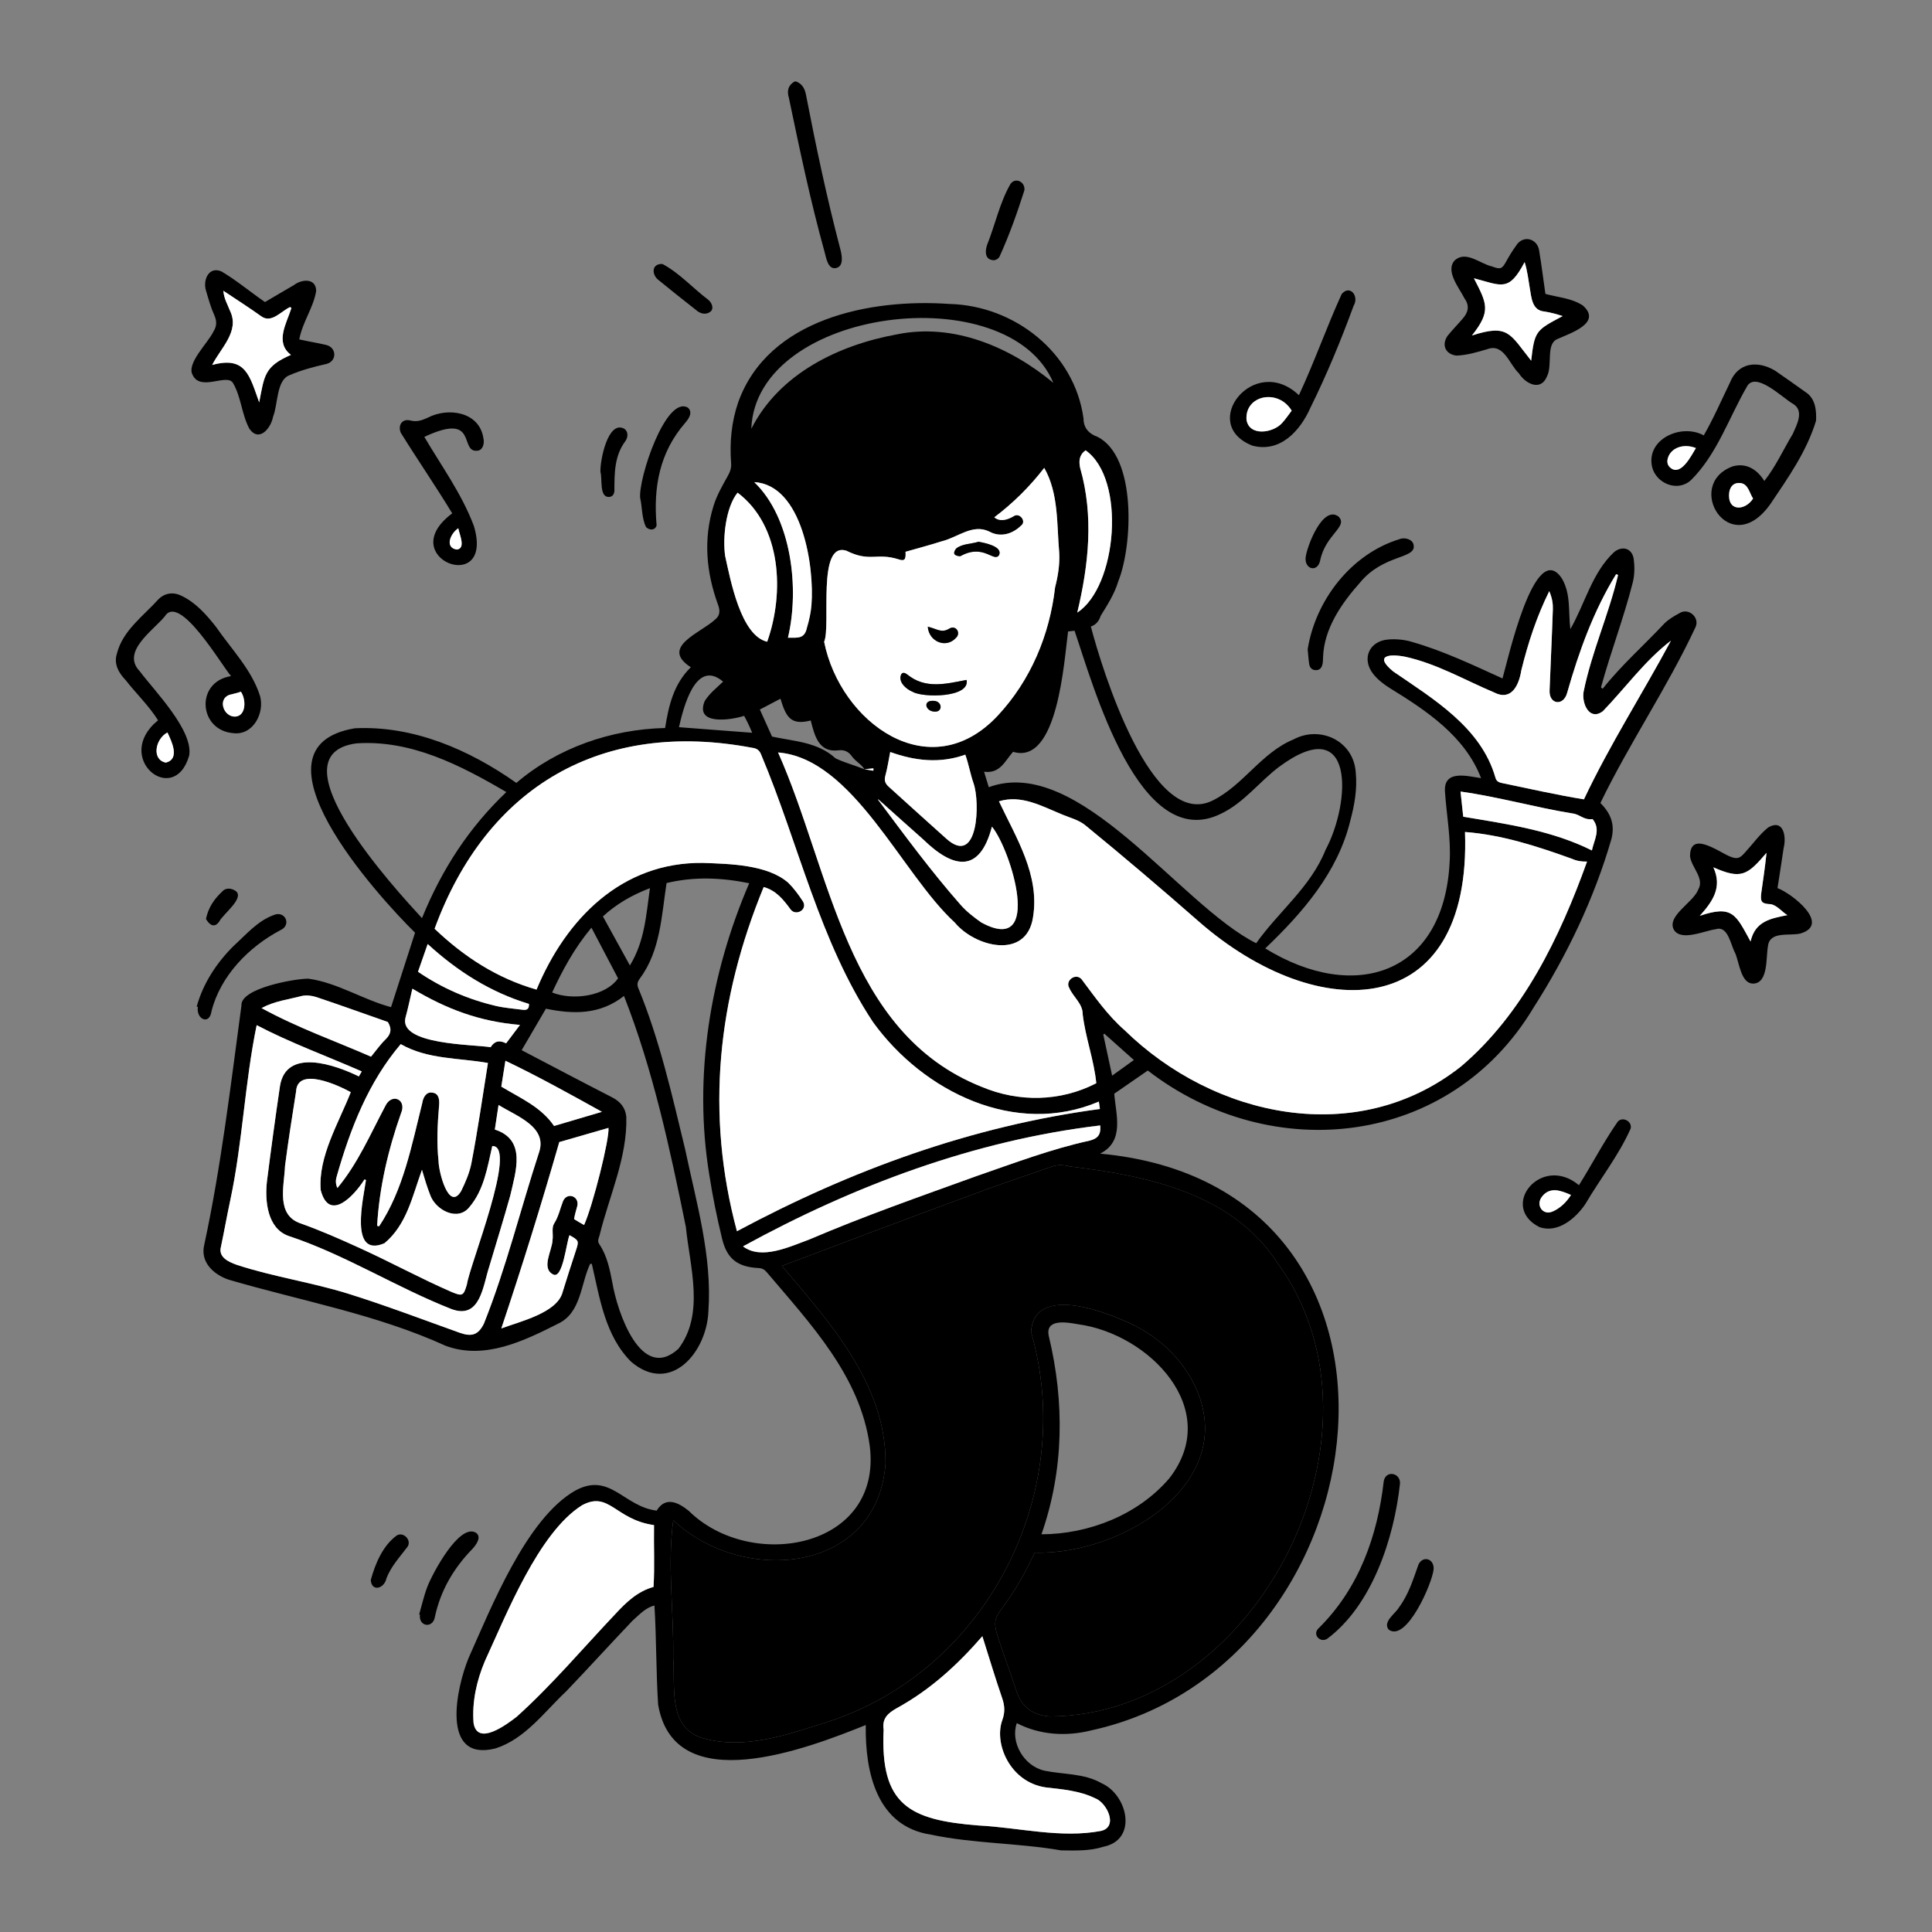 <svg width="960" height="960" viewBox="0 0 960 960" fill="none" xmlns="http://www.w3.org/2000/svg">
<rect x="0" y="0" width="960" height="960" fill="#808080" stroke="none"/>
<path d="M527.259 919.446C505.856 915.729 483.831 916.116 462.502 911.613C435.847 907.531 429.837 881.127 430.186 857.155C401.302 868.784 335.071 894.417 327.016 846.986C325.974 830.585 326.198 814.215 325.188 797.789C320.729 798.797 317.564 802.478 314.251 805.351C303.199 816.968 292.419 828.843 281.331 840.426C270.417 850.669 260.994 864.032 246.21 868.782C218.651 875.724 226.774 838.485 232.872 823.773C244.159 798.567 261.526 754.661 285.701 740.75C303.103 731.168 309.751 748.579 326.282 750.624C330.707 743.409 336.961 746.481 342.221 750.709C372.941 781.124 438.47 769.662 432.196 718.635C427.529 683.88 402.776 657.888 381.082 632.258C379.976 630.93 378.841 630.187 376.958 630.092C366.574 629.571 361.241 625.586 358.8 615.507C356.258 605.007 354.083 594.385 352.438 583.71C344.438 534.923 352.834 484.027 372.28 438.868C358.52 436.079 345.027 435.476 331.21 438.781C328.716 454.989 328.156 472.503 317.995 486.126C316.864 487.685 316.354 488.998 317.17 490.978C327.81 516.795 333.872 543.967 340.421 570.966C345.993 597.475 353.942 624.233 352 651.586C351.222 671.859 333.211 693.337 313.612 676.655C300.67 663.771 298.013 645.03 294.078 628.019C293.801 628.008 293.523 627.996 293.246 627.985C288.481 638.084 288.787 652.229 277.454 657.66C260.406 666.283 240.769 675.902 221.434 668.714C186.945 652.998 149.631 646.425 113.535 635.836C106.007 633.234 99.339 627.047 101.516 618.417C109.944 579.208 114.616 539.274 119.984 499.559C119.47 491.061 146.466 486.265 153.209 486.298C167.56 488.234 180.334 496.737 194.304 500.446C198.276 488.13 202.166 476.065 206.233 463.453C187.288 444.809 120.659 371.263 176.279 361.882C205.358 360.415 233.226 372.541 256.573 389.023C276.969 371.592 303.639 362.354 330.484 361.74C332.281 350.606 334.697 339.941 343.259 331.555C327.694 321.495 348.246 314.508 355.327 307.849C357.7 305.968 357.932 303.619 356.819 300.578C350.924 284.465 349.407 267.991 354.533 251.416C356.129 246.255 358.883 241.395 361.554 236.649C362.76 234.507 363.479 232.615 363.293 230.16C362.512 219.814 363.436 209.649 366.848 199.774C381.804 158.293 432.482 148.277 471.683 151.029C504.036 151.804 533.99 175.194 538.397 208.013C538.382 212.919 541.468 215.719 545.295 217.04C564.933 226.845 562.797 271.254 555.637 288.916C553.774 295.168 550.268 300.563 546.895 306.044C546.125 308.528 544.681 310.395 542.04 311.324C547.557 332.371 572.179 412.984 602.622 397.739C617.817 390.192 626.798 373.953 642.749 367.412C655.928 360.344 672.687 368.032 673.677 383.955C674.469 392.133 673.019 400.1 670.929 407.919C664.673 433.486 647.32 453.478 628.699 471.261C673.218 498.633 717.515 484.14 720.321 428.349C721.039 416.514 718.744 404.878 717.977 393.129C717.453 382.388 728.965 385.622 735.933 386.657C727.973 365.844 708.802 353.098 690.603 341.92C687.52 339.997 684.46 337.62 682.262 334.777C676.497 327.321 680.328 318.575 689.716 317.766C693.589 317.432 697.757 317.809 701.474 318.921C717.188 323.397 731.728 330.375 746.581 337.113C749.035 328.892 762.574 266.872 776.136 287.51C780.655 295.314 779.223 303.974 780.299 312.619C787.569 299.998 791.1 284.478 802.082 274.288C806.329 270.902 811.153 272.61 811.818 277.975C812.28 281.704 812.234 285.727 811.332 289.349C806.874 306.966 800.318 324.023 795.525 341.541C795.81 341.769 796.095 341.996 796.38 342.224C805.541 330.628 816.864 320.657 826.988 309.84C829.066 307.748 831.764 306.174 834.387 304.749C838.931 301.669 844.938 306.893 842.384 311.857C828.433 341.723 809.606 369.305 795.232 399.009C800.419 404.2 802.512 409.649 800.736 416.8C792.108 446.574 778.635 474.683 761.945 500.804C720.671 569.696 632.107 579.612 570.335 531.938C564.936 535.67 559.444 539.465 553.666 543.459C554.498 553.977 558.917 567.03 546.646 573.239C720.049 589.188 689.794 827.595 542.314 859.799C529.913 862.928 516.746 862.177 505.236 856.217C501.955 865.642 508.646 877.509 518.997 879.847C528.444 881.796 538.666 881.099 547.31 886.045C560.268 891.713 565.579 914.135 548.322 917.626C541.455 919.831 534.382 919.515 527.259 919.446ZM429.537 382.235C431.016 382.481 432.495 382.726 433.974 382.972C433.986 382.577 433.997 382.182 434.009 381.786C432.516 381.937 431.023 382.089 429.531 382.24C427.995 379.722 425.136 378.309 423.447 376.007C421.678 373.454 419.602 372.467 416.521 372.832C406.806 374.029 404.746 365.499 402.853 358.004C392.692 360.623 390.534 356 387.801 347.19C384.212 349.073 381.001 350.758 377.565 352.562C379.653 357.195 381.65 361.627 383.621 366.002C394.766 368.395 406.313 368.69 415.151 376.802C419.658 378.979 424.844 380.32 429.537 382.235ZM514.149 771.507C491.912 818.476 488.037 788.949 505.203 840.667C507.835 848.522 513.522 852.243 521.504 852.901C625.034 852.407 695.757 711.707 634.95 627.798C612.423 592.937 570.065 584.214 531.705 579.616C528.495 578.818 525.727 578.587 522.664 579.67C511.434 583.638 500.113 587.353 488.934 591.457C455.362 603.753 421.982 616.433 388.519 629.03C412.348 657.132 440.347 688.03 440.018 727.145C436.128 781.911 369.189 787.934 334.532 755.386C331.484 777.917 334.899 800.861 334.5 823.592C335.605 837.913 331.61 858.675 349.378 863.705C369.553 869.497 390.729 862.148 409.962 855.994C490.077 830.997 535.515 741.814 512.315 661.882C514 637.309 551.42 652.475 564.456 658.995C575.602 664.856 584.688 673.057 591.231 683.88C620.237 733.942 559.301 772.798 514.149 771.507ZM496.378 398.177C504.965 416.382 516.772 434.837 513.291 455.86C509.999 477.037 484.442 470.603 474.382 458.366C448.011 434.233 423.976 376.899 386.623 373.894C412.918 432.765 420.228 513.131 487.747 540.023C506.134 547.776 526.896 547.486 544.741 538.249C543.616 526.662 539.314 515.488 537.989 504.008C538.05 498.694 533.228 495.403 531.261 490.806C529.22 487.293 534.408 483.303 537.366 486.503C544.049 495.361 550.334 504.515 558.787 511.878C603.308 555.439 674.476 570.626 725.888 529.981C756.802 503.807 775.139 465.538 788.594 428.119C785.819 428.148 783.666 427.862 781.222 426.781C763.943 420.541 746.415 414.822 727.952 413.407C731.236 508.026 655.056 509.74 595.78 457.991C577.241 441.735 558.443 425.755 539.351 410.131C536.067 407.431 531.812 406.404 527.954 404.797C517.898 400.697 507.559 394.711 496.378 398.177ZM366.178 611.793C422.911 581.419 482.672 559.598 546.54 551.049C546.335 549.62 546.167 548.447 546.014 547.376C504.721 565.006 458.875 542.617 433.807 507.906C407.183 467.741 396.888 419.337 378.329 375.258C377.466 372.923 376.271 371.876 373.721 371.564C299.323 357.482 241.908 390.484 215.951 461.499C230.519 475.38 246.932 486.097 266.606 491.729C281.277 456.44 309.027 428.281 349.261 428.782C362.53 429.256 381.39 429.594 391.695 438.653C394.481 441.397 396.851 444.64 398.991 447.931C401.42 452.063 395.452 455.38 392.834 451.882C389.282 447.048 385.732 442.511 379.472 440.759C356.573 496.498 350.435 553.109 366.178 611.793ZM449.948 274.179C450.206 278.105 449.472 278.986 446.365 277.891C435.449 274.499 432.294 279.493 420.575 273.655C405.757 268.93 413.011 310.925 409.51 318.909C417.528 359.006 462.053 391.697 495.789 355.57C512.146 338.048 521.562 315.484 524.261 291.861C525.716 286.23 526.615 280.567 526.329 274.799C525.067 260.634 526.127 245.222 518.873 232.492C511.676 241.808 503.452 249.946 494.061 257.053C496.987 259.5 500.755 258.231 503.636 256.536C506.606 254.393 510.275 259.12 507.31 261.225C503.027 265.392 497.058 267.153 491.619 264.147C483.314 260.059 475.841 267.079 467.919 268.975C462.059 270.846 456.103 272.414 449.948 274.179ZM624.187 468.675C635.41 452.862 651.247 440.783 658.624 422.38C671.378 398.525 673.401 352.974 635.48 381.106C625.7 388.498 618.049 398.91 606.818 404.271C566.14 424.627 543.154 340.316 533.939 313.408C532.948 313.52 531.927 313.635 530.724 313.771C528.769 327.706 525.767 380.406 503.389 373.564C499.345 378.064 496.99 384.55 488.979 383.474C489.86 386.365 490.554 388.642 491.318 391.148C536.131 374.685 586.326 449.791 624.187 468.675ZM259.215 521.831C274.186 529.657 289.068 537.533 304.054 545.206C308.214 547.336 310.748 550.351 311.212 554.959C311.778 575.221 302.625 594.462 297.903 613.91C297.499 615.307 296.699 616.608 297.76 618.178C301.695 624.003 302.995 630.756 304.301 637.486C306.677 651.538 318.419 687.206 337.096 670.218C350.288 652.885 342.779 629.41 340.803 609.66C332.914 570.899 324.542 531.791 310.055 494.88C298.094 504.314 284.786 504.02 271.265 501.21C267.228 508.12 263.317 514.812 259.215 521.831ZM517.5 762.384C541.093 762.315 565.561 752.703 581.024 734.565C607.725 700.32 570.959 662.77 535.727 658.017C530.202 657.035 519.05 655.008 521.19 664.092C529.02 696.801 528.686 730.39 517.5 762.384ZM488.127 813.027C475.735 827.31 462.202 839.669 445.63 848.768C441.061 851.314 438.226 853.979 439.072 859.447C437.325 896.964 451.834 904.352 486.221 907.066C506.421 908.101 527.059 913.575 547.145 909.765C555.874 907.705 549.915 895.657 544.16 893.551C536.465 889.779 527.878 889.101 519.486 888.129C501.87 885.501 493.786 866.38 498.032 854.727C499.437 850.872 499.272 847.586 497.97 843.8C494.549 833.855 491.532 823.772 488.127 813.027ZM324.981 757.819C305.598 755.069 302.703 740.628 289.152 747.992C267.66 761.514 251.587 802.303 240.927 825.412C236.837 835.109 234.485 845.649 235.316 856.183C237.228 867.83 251.76 856.875 256.717 853.058C274.321 837.219 289.619 819.007 305.897 801.845C311.242 796.065 316.868 790.716 324.731 788.532C325.364 778.331 324.797 768.249 324.981 757.819ZM245.878 561.268C261.654 566.326 256.325 581.911 253.559 594.042C250.248 605.904 246.585 617.669 243.075 629.476C239.969 638.97 238.676 655.598 224.585 650.569C196.934 639.755 171.67 623.492 143.322 614.117C132.78 610.34 131.604 596.74 132.63 587.148C134.641 571.256 136.796 555.381 139.138 539.535C142.297 520.492 166.617 529.15 178.307 534.873C178.823 533.992 179.213 533.325 179.768 532.378C162.234 524.696 144.399 518.232 127.535 509.401C121.615 538.085 120.547 567.749 114.405 596.484C112.769 604.114 111.416 611.803 109.805 619.438C108.347 624.792 113.646 627.052 117.735 628.522C135.955 634.485 155.11 637.214 173.362 642.945C191.902 648.739 210.08 655.693 228.386 662.224C234.386 664.364 237.69 663.35 240.481 657.625C251.522 629.949 258.644 600.77 267.901 572.448C272.063 559.774 256.434 554.568 247.724 549.053C247.054 553.483 246.486 557.247 245.878 561.268ZM804.011 285.7C803.688 285.571 803.365 285.441 803.042 285.312C791.844 303.499 784.556 323.746 778.72 344.226C776.905 351.114 769.593 350.067 769.977 342.99C770.492 329.593 771.153 316.19 771.603 302.787C771.702 299.974 771.274 297.202 769.82 293.746C763.52 306.495 759.312 319.381 755.931 333.089C754.76 340.469 751.025 348.503 742.407 344.068C727.81 337.907 713.897 329.766 698.293 326.345C690.247 324.763 682.558 325.684 692.32 333.669C712.38 347.412 735.932 361.478 743.051 386.343C743.586 388.378 744.897 388.795 746.571 389.142C760.163 391.924 773.268 394.972 787.051 397.19C799.935 369.905 816.136 344.71 830.294 318.336C817.417 328.167 807.673 341.765 796.472 353.385C789.75 358.419 785.924 349.562 786.864 343.829C790.837 324.036 799.408 305.352 804.011 285.7ZM209.68 456.219C219.579 431.873 233.067 411.211 251.594 393.572C228.756 380.19 204.271 367.567 177.165 369.375C134.588 374.921 196.896 442.276 209.68 456.219ZM181.842 586.372C181.602 586.254 181.363 586.136 181.123 586.017C176.147 593.977 163.611 607.629 159.359 591.361C157.999 574.769 168.367 557.843 174.303 542.684C167.927 539.189 147.779 529.867 147.117 542.361C145.173 554.668 143.227 566.979 141.627 579.332C141.218 589.341 136.921 603.857 149.605 607.985C159.511 611.526 169.185 615.779 178.759 620.163C194.091 627.12 208.9 635.236 224.345 641.95C229.812 644.241 230.328 643.9 232.002 638.235C233.247 628.857 257.549 568.966 244.603 569.475C242.206 580.002 240.466 591.371 233.231 599.809C227.451 607.069 216.603 601.348 213.839 594.002C212.098 589.498 211.113 586.133 209.666 581.268C204.836 594.604 202.13 608.459 191.049 617.752C173.315 625.326 180.636 595.142 181.842 586.372ZM187.393 609.074C187.714 609.173 188.034 609.273 188.355 609.372C200.477 591.21 204.592 568.894 209.844 547.986C210.25 545.303 211.856 542.235 215.046 542.964C218.312 543.401 218.422 546.956 218.157 549.562C217.399 558.716 216.918 567.871 217.924 577.036C217.91 581.831 222.906 602.286 229.135 591.841C231.293 587.464 233.281 582.817 234.226 578.065C237.425 561.453 239.765 544.947 242.457 528.189C227.792 525.582 212.511 526.475 199.123 518.822C183.086 537.651 174.11 560.752 167.408 584.223C166.874 585.954 166.528 587.843 167.647 590.332C177.819 578.114 184.006 563.608 191.397 549.694C194.603 542.806 202.379 546.257 199.224 553.305C192.885 571.281 188.466 590.054 187.393 609.074ZM369.205 619.307C378.228 626.335 392.864 619.273 402.175 615.877C429.392 604.236 457.322 594.481 485.132 584.421C503.748 577.999 522.237 570.96 541.515 566.754C545.695 565.659 547.098 563.595 546.694 559.226C484.079 566.657 424.244 589.152 369.205 619.307ZM249.107 660.094C258.115 656.701 276.7 652.428 279.499 642.237C281.668 635.175 283.939 628.144 286.247 621.127C287.719 616.652 287.627 616.299 282.987 613.753C281.427 617.205 279.698 635.708 274.891 633.284C268.694 630.22 274.406 621.305 274.55 616.179C274.975 613.45 274.001 610.057 275.307 608.022C277.599 604.436 278.313 600.538 279.81 596.74C281.852 592.24 287.852 594.361 286.886 599.101C286.355 601.319 285.568 603.479 285.274 605.772C287.106 606.926 288.434 607.724 290.235 608.692C294.65 598.892 302.939 565.738 302.339 560.444C293.973 562.856 285.62 565.265 277.905 567.489C268.898 598.842 259.401 629.368 249.107 660.094ZM442.35 373.67C441.506 377.896 440.938 381.803 439.895 385.577C439.232 387.974 440.002 389.479 441.641 390.958C451.176 399.561 460.661 408.219 470.252 416.76C486.227 431.084 487.06 398.425 483.743 389.195C482.108 384.482 481.346 379.731 479.647 374.992C466.989 379.5 454.723 378.098 442.35 373.67ZM436.432 397.2C436.386 397.256 436.34 397.313 436.294 397.369C449.564 415.101 462.69 432.988 477.34 449.62C480.279 452.967 483.928 455.786 487.594 458.364C518.79 475.514 502.213 421.958 492.891 410.762C486.79 434.118 473.76 431.733 458.726 417.1C451.263 410.502 443.859 403.838 436.432 397.2ZM366.499 244.795C360.652 252.001 358.991 267.318 360.34 276.351C362.962 288.043 368.021 315.767 381.207 318.878C389.793 294.799 388.474 261.426 366.499 244.795ZM523.393 190.22C501.202 137.326 375.608 152.816 373.322 213.069C387.154 185.747 416.614 171.418 445.699 166.145C473.834 160.357 501.99 172.485 523.393 190.22ZM192.721 507.834C180.984 503.712 169.172 499.468 157.277 495.473C155.042 494.723 152.359 494.405 150.08 494.865C143.105 496.702 136.466 497.409 129.948 500.91C147.945 510.748 166.473 517.236 184.356 525.062C186.914 521.962 188.954 519.013 191.479 516.563C194.107 514.013 194.945 511.493 192.721 507.834ZM791.001 422.577C792.13 417.247 795.572 412.125 791.334 406.997C786.866 407.6 785.211 404.669 781.412 404.209C762.711 401.174 744.484 395.93 725.731 393.319C726.223 397.904 726.657 401.944 727.074 405.823C748.826 409.469 770.976 412.581 791.001 422.577ZM258.375 509.278C238.17 507.563 222.059 501.486 204.906 491.276C203.688 496.469 202.749 501.143 201.468 505.721C198.232 519.225 235.054 518.908 243.803 520.358C245.655 517.274 248.194 516.723 251.484 518.432C253.704 515.482 255.801 512.697 258.375 509.278ZM539.419 223.754C536.203 226.09 536.007 229.125 536.728 232.543C543.561 256.334 540.963 280.609 535.293 304.378C555.064 291.561 559.713 238.112 539.419 223.754ZM374.793 239.566C393.421 257.452 397.321 292.655 391.524 316.877C396.56 316.882 399.791 317.477 400.969 311.86C402.049 308.215 402.917 304.423 403.206 300.645C404.738 281.694 398.71 240.968 374.793 239.566ZM299.098 552.455C283.088 543.582 267.608 534.958 251.134 527.082C250.374 531.866 249.718 535.998 249.092 539.935C258.727 545.747 268.849 550.031 275.306 559.487C283.027 557.205 290.603 554.966 299.098 552.455ZM293.884 460.953C285.292 471.271 279.545 482.016 274.349 493.173C284.631 497.257 300.793 495.094 307.11 486.129C302.943 478.197 298.636 469.999 293.884 460.953ZM262.828 498.836C243.954 493.117 227.524 482.85 212.512 469.082C210.772 474.071 209.266 478.39 207.707 482.859C219.528 490.926 232.481 496.568 246.384 499.828C250.751 500.844 255.282 501.174 259.746 501.756C261.599 501.998 263.017 501.531 262.828 498.836ZM322.946 441.319C313.714 444.842 306.102 449.372 299.58 455.36C304.092 463.552 308.434 471.436 312.998 479.723C320.328 467.762 321.073 454.801 322.946 441.319ZM359.309 338.704C345.566 327.03 339.538 351.897 337.376 361.335C349.63 362.269 361.491 363.173 373.749 364.108C372.396 360.852 371.346 358.6 369.759 355.705C363.094 357.838 345.132 360.564 350.164 348.346C352.577 344.513 355.935 341.923 359.309 338.704ZM548.759 513.653C548.577 513.791 548.394 513.929 548.212 514.066C549.629 520.644 551.045 527.222 552.611 534.49C556.482 531.705 559.83 529.296 563.413 526.718C558.244 522.11 553.502 517.882 548.759 513.653Z" fill="black"/>
<path d="M902.387 209.051C897.678 224.454 888.463 237.42 879.63 250.548C859.426 278.883 836.461 240.821 860.92 231.747C867.669 229.801 873.148 233.267 876.681 239C882.342 231.834 886.159 223.355 890.86 215.53C892.831 211.014 896.59 204.248 891.058 200.732C886.022 198.029 872.171 183.921 867.921 192.292C859.011 207.778 853.13 225.793 840.254 238.559C833.523 244.744 823.008 240.154 820.959 232.188C817.67 218.265 835.385 210.186 846.584 216.345C851.472 207.855 855.318 198.946 859.585 190.15C863.636 179.941 873.415 179.032 882.055 184.198C887.478 187.905 892.81 191.747 898.17 195.548C902.183 198.873 902.601 204.254 902.387 209.051ZM842.689 222.638C836.398 220.18 830.2 222.586 828.747 227.666C828.134 229.809 828.677 231.486 830.377 232.702C835.428 236.304 840.376 226.459 842.689 222.638ZM871.089 247.722C869.21 244.853 868.734 240.583 864.886 240.028C861.845 239.67 859.788 241.333 859.256 244.619C858.073 254.359 867.156 253.939 871.089 247.722Z" fill="black"/>
<path d="M395.634 40.5C398.621 41.677 399.897 44.042 400.482 47.063C405.431 72.605 410.794 98.056 417.405 123.231C418.271 126.435 419.613 132.404 415.324 133.21C411.336 133.964 410.493 127.97 409.67 124.976C402.661 99.761 397.335 74.162 391.981 48.568C390.953 45.156 391.578 42.389 394.81 40.5C395.086 40.5 395.36 40.5 395.634 40.5Z" fill="black"/>
<path d="M114.788 335.951C109.729 330.006 89.098 294.527 81.849 306.313C75.969 313.439 60.112 323.835 69.422 333.515C76.86 343.449 96.111 362.876 94.006 375.445C86.452 401.468 55.771 376.471 78.533 357.912C74.041 350.713 67.683 344.69 62.462 337.978C59.036 334.409 56.401 329.98 58.097 324.75C61 313.271 71.196 306.154 78.767 297.739C81.982 294.564 86.182 294.052 90.214 296.054C97.298 299.453 102.634 305.495 107.398 311.577C115.079 322.72 125.178 332.867 129.268 346.011C131.486 354.68 125.577 365.342 116.177 364.327C98.616 363.13 96.887 338.787 114.788 335.951ZM119.71 343.698C117.596 344.485 115.953 344.713 113.937 345.272C107.991 347.51 111.154 356.218 116.795 356.078C122.327 355.839 122.396 347.69 119.71 343.698ZM83.196 363.958C77.018 367.274 75.283 377.557 82.417 378.937C89.56 377.123 85.32 368.461 83.196 363.958Z" fill="black"/>
<path d="M131.67 150.088C136.803 147.07 141.386 144.338 146.012 141.677C150.009 138.607 157.091 138.065 157.102 144.658C155.61 153.24 150.364 159.848 148.705 168.651C153.594 169.743 157.624 170.347 162.235 171.441C167.373 172.836 167.441 179.502 162.213 180.841C155.95 182.249 149.729 183.902 143.82 186.447C137.286 188.914 138.182 200.934 135.69 207.034C134.673 212.675 128.844 219.949 123.96 213.11C120.098 206.058 119.889 197.414 115.84 190.424C112.974 185.22 99.787 194.706 95.749 186.38C92.428 180.589 103.409 170.445 106.101 164.661C107.774 162.066 107.788 159.502 106.448 156.532C104.716 152.691 103.588 148.565 102.387 144.506C100.678 139.248 103.696 132.088 110.101 134.91C117.636 139.377 124.315 145.044 131.67 150.088ZM144.797 153.073C144.59 152.904 144.383 152.735 144.176 152.565C139.629 154.591 134.888 160.936 129.73 157.097C123.461 152.61 117.472 148.833 110.984 144.479C111.283 148.405 113.009 151.12 114.371 154.623C119.126 164.677 109.709 172.859 105.42 181.35C122.101 176.783 124.012 186.628 128.794 199.944C131.376 186.615 131.325 182.08 144.565 176.333C136.382 170.107 142.485 160.551 144.797 153.073Z" fill="black"/>
<path d="M883.231 441.287C890.682 444.132 909.728 459.26 894.746 463.815C889.375 465.27 879.317 462.373 878.478 470.2C877.463 475.769 878.655 488.102 871.57 488.717C864.992 489.234 864.311 478.289 862.151 473.464C859.944 469.584 858.711 459.814 852.632 461.709C847.031 462.428 835.301 467.954 831.732 461.971C828.034 455.143 841.469 448.396 843.856 442.004C847.081 436.407 840.481 431.091 839.775 425.549C839.703 412.584 853.595 423.018 859.386 425.497C863.21 427.098 864.506 426.602 867.212 423.452C870.999 419.354 874.276 414.615 878.643 411.121C886.318 406.758 887.727 415.796 886.274 421.429C885.321 428.05 884.256 434.653 883.231 441.287ZM888.127 454.722C885.359 453.043 883.102 449.891 879.877 449.284C875.448 449.086 874.641 448.258 875.135 443.937C876.121 436.836 876.988 431.37 877.774 423.773C868.248 434.888 865.275 437.124 851.369 430.97C855.878 440.841 851.154 447.778 844.615 455.072C860.921 449.55 862.518 454.455 869.841 467.818C872.142 457.723 879.748 456.406 888.127 454.722Z" fill="black"/>
<path d="M767.903 146.037C774.461 147.818 780.916 148.158 786.506 151.795C796.277 160.495 780.215 165.576 773.806 168.493C768.001 170.963 771.57 181.569 768.679 187.035C765.609 194.58 758.018 190.72 754.721 185.501C749.937 180.981 747.241 170.351 738.936 173.532C734.057 174.97 728.861 176.509 723.743 176.694C718.279 176.112 716.151 171.386 719.299 166.857C721.686 163.882 724.421 161.155 726.887 158.232C729.597 155.108 730.311 151.91 727.678 148.242C725.132 143.094 717.938 134.625 722.9 129.313C728.487 124.417 735.372 131 741.22 132.359C745.795 134.039 746.328 133.719 748.643 129.519C750.025 127.012 751.542 124.558 753.221 122.241C756.714 116.386 764.283 118.445 764.885 125.089C766.054 132.116 766.865 138.953 767.903 146.037ZM760.825 179.222C762.513 164.323 763.257 164.07 776.471 157.07C773.426 156.055 770.443 155.263 767.412 154.785C761.258 154.317 760.971 147.9 760.131 143.13C759.426 139.042 759.03 134.887 757.579 130.236C749.782 145.133 746.228 141.935 732.377 138.28C738.866 150.88 741.017 154.598 731.389 166.709C749.561 160.83 750.186 165.864 760.825 179.222Z" fill="black"/>
<path d="M224.704 255.078C216.431 241.445 207.447 228.429 199.074 214.922C197.666 211.077 199.957 207.932 203.906 208.941C207.196 209.782 209.728 208.825 212.503 207.573C222.663 202.233 238.215 204.591 240.185 217.688C240.838 220.258 239.979 223.669 237.279 223.956C227.851 225.059 238.044 204.324 210.848 217.084C219.461 231.717 229.445 245.357 235.469 261.34C246.042 296.696 195.061 277.244 224.704 255.078ZM227.715 262.494C223.866 265.01 220.774 272.089 226.966 273.078C231.561 272.533 228.377 265.871 227.715 262.494Z" fill="black"/>
<path d="M645.419 196.37C653.129 179.878 659.126 162.663 666.668 146.12C670.712 141.273 675.503 147.089 672.605 151.944C666.295 169.157 659.296 186.086 651.173 202.526C646.078 214.057 636.161 225.061 622.359 221.452C595.186 210.853 623.196 175.203 645.419 196.37ZM641.824 204.06C635.16 192.967 618.557 196.301 619.374 208.543C620.696 217.007 632.616 215.168 637.014 210.24C638.765 208.362 640.192 206.182 641.824 204.06Z" fill="black"/>
<path d="M784.57 588.918C791.292 578.165 796.808 567.46 803.792 557.419C806.161 554.553 811.195 557.189 810.25 560.804C804.404 574.011 795.074 585.8 787.73 598.311C782.962 605.412 773.931 613.042 764.832 609.685C744.723 599.413 765.828 573.276 784.57 588.918ZM780.61 593.765C778.398 592.961 776.438 591.958 774.361 591.561C769.298 589.963 762.326 596.158 765.943 600.921C770.57 605.616 777.727 598.225 780.61 593.765Z" fill="black"/>
<path d="M695.614 737.521C692.628 764.442 681.826 797.568 659.528 814.267C656.065 816.554 651.683 812.148 655.419 808.865C675.275 789.153 684.458 763.242 687.57 736.066C688.545 730.158 696.316 731.907 695.614 737.521Z" fill="black"/>
<path d="M649.775 322.638C653.65 298.287 671.33 275.228 695.53 267.857C698.146 266.835 702.18 268.082 702.443 270.975C703.572 277.811 687.51 275.308 675.826 289.428C666.639 299.759 657.893 312.297 657.423 326.585C657.397 329.136 657.319 332.959 653.946 332.997C652.063 333.043 650.84 331.871 650.544 330.053C650.194 327.896 650.08 325.7 649.775 322.638Z" fill="black"/>
<path d="M97.738 500.161C100.924 488.619 107.599 478.458 116.05 470.057C122.277 464.412 127.929 457.604 136.042 454.669C141.687 452.255 145.091 459.737 139.257 462.232C123.507 470.583 109.591 484.906 105.133 502.325C104.12 509.731 97.349 506.391 98.318 500.351C98.124 500.289 97.931 500.225 97.738 500.161Z" fill="black"/>
<path d="M318.104 247.554C317.067 237.936 330.846 196.213 341.825 202.565C344.405 204.907 342.265 208.053 340.469 210.111C327.708 224.828 324.583 242.088 326.262 261.059C325.505 263.632 322.745 263.616 321.034 261.922C318.869 257.815 319.045 251.156 318.104 247.554Z" fill="black"/>
<path d="M208.281 802.205C209.614 797.62 210.648 792.921 212.341 788.473C214.829 781.984 228.191 756.725 236.471 761.591C239.543 763.714 236.541 767.708 234.704 769.691C225.412 779.225 218.933 790.287 216.105 803.379C215.174 809.32 207.976 808.367 208.664 802.333C208.536 802.291 208.409 802.248 208.281 802.205Z" fill="black"/>
<path d="M509.021 94.552C505.484 105.648 501.445 117.033 496.603 127.64C495.674 128.968 494.288 129.612 492.654 129.158C489.126 128.271 489.593 124.199 490.542 121.52C494.532 111.571 496.76 100.656 502.121 91.373C504.591 87.929 509.515 90.376 509.021 94.552Z" fill="black"/>
<path d="M712.37 779.616C711.861 786.471 698.795 816.344 689.987 809.714C686.94 805.742 693.473 801.777 695.29 798.5C699.984 792.161 702.241 784.663 704.855 777.349C707.09 772.864 712.578 774.428 712.37 779.616Z" fill="black"/>
<path d="M329.124 131.16C337.464 135.52 344.315 143.219 351.87 148.914C353.618 150.244 354.998 153.341 352.949 154.922C350.617 156.675 347.736 155.81 345.72 153.926C339.476 149.029 333.241 144.118 327.116 139.074C323.892 136.586 323.522 130.987 329.124 131.16Z" fill="black"/>
<path d="M298.357 234.52C298.085 229.09 301.978 208.813 310.079 212.967C312.28 214.334 312.121 217.246 310.767 219.159C305.251 226.5 305.299 235.269 305.297 243.918C305.161 245.587 304.414 246.828 302.573 246.937C297.662 247.076 299.392 237.86 298.357 234.52Z" fill="black"/>
<path d="M184.229 785.089C186.482 776.988 190.17 768.033 197.17 762.945C200.482 761.002 204.587 765.219 202.566 768.48C198.724 773.647 194.225 778.29 191.964 784.483C190.869 789.365 184.665 791.154 184.229 785.089Z" fill="black"/>
<path d="M648.791 276.799C649.48 271.278 657.261 250.964 665.065 256.639C670.169 261.724 658.553 265.455 655.947 278.663C654.515 284.738 647.997 282.761 648.791 276.799Z" fill="black"/>
<path d="M102.342 456.628C103.55 450.896 106.366 446.787 110.478 442.941C112.318 440.842 115.351 441.392 117.311 442.871C121.388 446.41 110.847 454.219 109.024 457.777C106.596 461.418 104.054 459.591 102.342 456.628Z" fill="black"/>
<path d="M514.148 771.506C559.269 772.814 620.265 733.909 591.229 683.876C584.687 673.054 575.601 664.853 564.455 658.993C551.547 652.444 513.887 637.367 512.317 661.879C535.514 741.81 490.071 831.002 409.957 855.989C390.724 862.154 369.553 869.489 349.377 863.703C331.601 858.672 335.625 837.903 334.501 823.589C334.894 800.857 331.49 777.914 334.531 755.383C369.186 787.932 436.131 781.907 440.018 727.142C440.34 688.017 412.352 657.141 388.518 629.027C421.98 616.43 455.362 603.75 488.933 591.454C500.112 587.35 511.433 583.635 522.663 579.667C525.726 578.585 528.494 578.816 531.705 579.611C570.05 584.214 612.441 592.925 634.948 627.796C695.761 711.702 625.03 852.406 521.504 852.9C513.521 852.241 507.834 848.52 505.202 840.665C488.04 788.933 491.895 818.507 514.148 771.506Z" fill="black"/>
<path d="M496.377 398.175C507.561 394.71 517.895 400.695 527.953 404.794C531.81 406.4 536.065 407.427 539.35 410.127C558.441 425.752 577.239 441.732 595.778 457.99C655.024 509.742 731.27 507.997 727.95 413.404C746.411 414.819 763.943 420.539 781.22 426.778C783.662 427.859 785.816 428.146 788.592 428.117C775.147 465.533 756.791 503.807 725.886 529.981C674.429 570.628 603.332 555.439 558.785 511.876C550.334 504.515 544.044 495.359 537.364 486.502C534.419 483.306 529.204 487.289 531.258 490.806C533.219 495.403 538.061 498.693 537.988 504.008C539.313 515.49 543.614 526.661 544.739 538.25C526.893 547.487 506.132 547.776 487.747 540.023C420.218 513.119 412.926 432.782 386.621 373.895C423.989 376.911 448.018 434.25 474.381 458.367C484.434 470.599 510.005 477.045 513.289 455.86C516.768 434.827 504.965 416.389 496.377 398.175Z" fill="white"/>
<path d="M366.177 611.791C350.434 553.108 356.572 496.497 379.471 440.758C385.728 442.51 389.284 447.046 392.832 451.881C395.425 455.379 401.444 452.06 398.989 447.929C396.849 444.639 394.479 441.395 391.693 438.653C381.414 429.596 362.512 429.253 349.258 428.777C309.039 428.276 281.256 456.446 266.604 491.728C246.93 486.096 230.517 475.379 215.949 461.498C241.995 390.434 299.234 357.501 373.72 371.566C376.269 371.875 377.464 372.922 378.329 375.256C396.886 419.336 407.18 467.74 433.802 507.907C458.861 542.611 504.734 565.013 546.011 547.375C546.164 548.446 546.332 549.619 546.537 551.048C482.671 559.595 422.91 581.417 366.177 611.791Z" fill="white"/>
<path d="M449.948 274.178C456.103 272.413 462.059 270.845 467.918 268.974C475.838 267.079 483.315 260.058 491.618 264.147C497.054 267.152 503.029 265.392 507.309 261.224C510.27 259.121 506.609 254.392 503.635 256.536C500.758 258.229 496.984 259.5 494.061 257.053C503.452 249.946 511.677 241.808 518.873 232.492C526.131 245.219 525.062 260.636 526.33 274.799C526.615 280.567 525.716 286.23 524.262 291.861C521.56 315.484 512.148 338.048 495.789 355.57C462.052 391.69 417.532 359.015 409.512 318.908C413.004 310.938 405.768 268.929 420.576 273.655C432.302 279.495 435.438 274.496 446.367 277.89C449.472 278.985 450.207 278.105 449.948 274.178ZM480.294 337.853C469.944 339.804 459.878 342.546 450.747 335.113C449.796 334.369 448.623 333.896 447.868 334.98C445.97 338.742 450.314 342.509 453.532 343.773C458.641 346.771 482.139 346.729 480.294 337.853ZM486.218 269.191C482.6 270.353 478.025 270.127 475.048 272.619C473.347 274.979 473.985 276.091 476.879 276.393C477.197 276.467 477.618 276.1 477.992 275.934C489.209 270.276 493.945 279.78 496.478 275.748C498.254 271.475 489.27 269.748 486.218 269.191ZM461.012 311.431C461.558 318.93 470.162 322.355 475.017 316.949C477.597 314.609 475.086 310.493 471.85 312.264C467.746 314.868 465.541 312.368 461.012 311.431ZM463.543 348.234C458.461 348.054 459.829 353.493 464.437 353.598C468.682 353.859 468.323 348.091 463.543 348.234Z" fill="white"/>
<path d="M488.127 813.027C491.532 823.771 494.55 833.855 497.97 843.8C499.272 847.586 499.437 850.873 498.032 854.727C493.786 866.379 501.87 885.501 519.486 888.128C527.876 889.1 536.467 889.78 544.159 893.551C549.951 895.673 555.843 907.69 547.145 909.764C527.06 913.577 506.419 908.099 486.22 907.069C451.856 904.364 437.308 896.949 439.071 859.447C438.225 853.98 441.06 851.315 445.63 848.769C462.204 839.668 475.732 827.313 488.127 813.027Z" fill="white"/>
<path d="M324.981 757.817C324.798 768.248 325.364 778.328 324.731 788.531C316.868 790.715 311.242 796.064 305.897 801.844C289.619 819.006 274.321 837.218 256.718 853.057C251.726 856.919 237.246 867.796 235.316 856.182C234.486 845.646 236.837 835.107 240.928 825.411C251.615 802.259 267.603 761.59 289.15 747.989C302.705 740.619 305.613 755.078 324.981 757.817Z" fill="white"/>
<path d="M245.877 561.266C246.485 557.245 247.053 553.481 247.723 549.05C256.463 554.539 272.045 559.789 267.9 572.445C258.644 600.768 251.522 629.947 240.482 657.623C237.689 663.347 234.385 664.362 228.385 662.221C210.079 655.69 191.9 648.736 173.361 642.942C155.109 637.211 135.954 634.482 117.734 628.519C113.656 627.046 108.336 624.793 109.804 619.435C111.416 611.8 112.769 604.11 114.404 596.481C120.546 567.747 121.613 538.082 127.534 509.398C144.398 518.229 162.233 524.693 179.767 532.375C179.212 533.322 178.822 533.989 178.306 534.87C166.604 529.115 142.3 520.51 139.136 539.532C136.794 555.378 134.64 571.254 132.629 587.145C131.586 596.736 132.791 610.337 143.321 614.113C171.669 623.488 196.933 639.752 224.584 650.567C238.673 655.588 239.966 638.97 243.073 629.473C246.583 617.666 250.247 605.902 253.557 594.039C256.311 581.914 261.666 566.326 245.877 561.266Z" fill="white"/>
<path d="M804.011 285.698C799.409 305.35 790.837 324.035 786.863 343.824C785.929 349.544 789.743 358.427 796.472 353.38C807.673 341.762 817.418 328.163 830.294 318.332C816.136 344.706 799.935 369.901 787.051 397.186C773.271 394.969 760.161 391.92 746.571 389.138C744.897 388.791 743.585 388.374 743.051 386.339C735.928 361.469 712.385 347.412 692.32 333.665C682.683 325.79 690.036 324.712 698.294 326.341C713.898 329.762 727.811 337.903 742.408 344.065C751.015 348.505 754.774 340.459 755.932 333.085C759.315 319.372 763.517 306.499 769.821 293.743C771.275 297.199 771.703 299.971 771.604 302.784C771.154 316.187 770.492 329.59 769.978 342.987C769.594 350.067 776.907 351.109 778.721 344.223C784.557 323.743 791.845 303.496 803.043 285.309C803.364 285.439 803.688 285.569 804.011 285.698Z" fill="white"/>
<path d="M181.843 586.371C180.635 595.107 173.322 625.343 191.051 617.752C202.138 608.45 204.831 594.615 209.668 581.268C211.108 586.125 212.1 589.506 213.841 594.003C216.604 601.348 227.454 607.071 233.233 599.81C240.468 591.371 242.207 580.005 244.605 569.476C257.569 568.995 233.239 628.827 232.005 638.236C230.33 643.901 229.814 644.242 224.347 641.951C208.901 635.236 194.093 627.121 178.761 620.164C169.187 615.78 159.513 611.527 149.607 607.986C136.912 603.857 141.232 589.343 141.628 579.333C143.229 566.979 145.174 554.669 147.119 542.362C147.739 529.833 168.03 539.244 174.305 542.685C168.372 557.834 158 574.775 159.36 591.362C163.613 607.626 176.147 593.982 181.125 586.018C181.364 586.134 181.603 586.253 181.843 586.371Z" fill="white"/>
<path d="M187.392 609.072C188.466 590.051 192.884 571.279 199.223 553.303C202.379 546.254 194.602 542.805 191.396 549.692C184.004 563.608 177.82 578.111 167.646 590.33C166.527 587.841 166.873 585.952 167.407 584.221C174.109 560.749 183.085 537.649 199.122 518.82C212.513 526.474 227.788 525.58 242.456 528.187C239.765 544.943 237.423 561.453 234.225 578.063C233.28 582.814 231.292 587.462 229.134 591.838C222.912 602.302 217.903 581.798 217.924 577.034C216.918 567.868 217.398 558.713 218.157 549.559C218.422 546.957 218.311 543.392 215.045 542.961C211.856 542.24 210.248 545.294 209.842 547.983C204.59 568.891 200.476 591.208 188.354 609.369C188.033 609.271 187.712 609.171 187.392 609.072Z" fill="white"/>
<path d="M369.205 619.305C424.242 589.151 484.08 566.655 546.694 559.223C547.098 563.592 545.696 565.656 541.515 566.751C522.237 570.957 503.748 577.996 485.132 584.418C457.322 594.479 429.392 604.233 402.175 615.873C392.735 619.295 378.365 626.325 369.205 619.305Z" fill="white"/>
<path d="M249.107 660.093C259.4 629.367 268.897 598.841 277.904 567.49C285.619 565.265 293.972 562.857 302.338 560.445C302.938 565.739 294.649 598.893 290.234 608.693C288.432 607.724 287.106 606.927 285.273 605.773C285.566 603.48 286.354 601.319 286.885 599.101C287.849 594.367 281.852 592.234 279.809 596.74C278.312 600.538 277.598 604.435 275.306 608.022C274.001 610.057 274.974 613.45 274.55 616.179C274.403 621.317 268.694 630.207 274.889 633.284C279.692 635.727 281.437 617.166 282.987 613.753C287.627 616.299 287.719 616.652 286.247 621.127C283.939 628.144 281.668 635.175 279.498 642.236C276.717 652.417 258.087 656.712 249.107 660.093Z" fill="white"/>
<path d="M442.35 373.668C454.723 378.096 466.99 379.498 479.647 374.991C481.346 379.727 482.109 384.482 483.742 389.194C487.062 398.418 486.223 431.084 470.251 416.759C460.66 408.219 451.175 399.56 441.64 390.957C440.001 389.478 439.231 387.973 439.894 385.576C440.938 381.801 441.505 377.895 442.35 373.668Z" fill="white"/>
<path d="M436.432 397.199C443.859 403.837 451.263 410.501 458.725 417.1C473.776 431.754 486.801 434.09 492.89 410.761C502.263 422.057 518.775 475.275 487.593 458.364C483.928 455.785 480.279 452.966 477.339 449.619C462.689 432.987 449.563 415.101 436.293 397.368C436.34 397.311 436.386 397.255 436.432 397.199Z" fill="white"/>
<path d="M366.499 244.793C388.474 261.426 389.793 294.792 381.207 318.877C368.054 315.813 362.947 288.019 360.34 276.351C358.998 267.254 360.636 252.072 366.499 244.793Z" fill="white"/>
<path d="M192.721 507.832C194.945 511.491 194.107 514.011 191.48 516.56C188.955 519.01 186.915 521.959 184.357 525.059C166.475 517.233 147.946 510.745 129.949 500.907C136.457 497.409 143.113 496.698 150.081 494.862C152.36 494.403 155.043 494.72 157.278 495.471C169.173 499.466 180.984 503.71 192.721 507.832Z" fill="white"/>
<path d="M791 422.574C770.977 412.578 748.824 409.466 727.073 405.82C726.656 401.941 726.223 397.901 725.73 393.316C744.481 395.926 762.713 401.171 781.411 404.206C785.202 404.665 786.876 407.599 791.333 406.994C795.571 412.122 792.129 417.244 791 422.574Z" fill="white"/>
<path d="M258.375 509.275C255.8 512.694 253.704 515.479 251.483 518.429C248.193 516.72 245.654 517.271 243.802 520.355C235.141 518.915 198.207 519.22 201.467 505.718C202.749 501.139 203.688 496.465 204.906 491.273C222.061 501.484 238.168 507.56 258.375 509.275Z" fill="white"/>
<path d="M539.419 223.754C559.688 238.067 555.089 291.543 535.293 304.378C540.963 280.613 543.561 256.329 536.727 232.543C536.007 229.124 536.203 226.09 539.419 223.754Z" fill="white"/>
<path d="M374.793 239.566C398.697 240.956 404.742 281.686 403.207 300.644C402.917 304.423 402.049 308.216 400.97 311.86C399.793 317.465 396.559 316.898 391.525 316.877C397.319 292.676 393.427 257.454 374.793 239.566Z" fill="white"/>
<path d="M299.098 552.455C290.603 554.966 283.027 557.205 275.306 559.487C268.849 550.031 258.727 545.747 249.092 539.935C249.717 535.998 250.374 531.865 251.134 527.082C267.61 534.959 283.085 543.581 299.098 552.455Z" fill="white"/>
<path d="M262.828 498.836C263.016 501.53 261.599 501.998 259.746 501.756C255.282 501.173 250.752 500.844 246.384 499.828C232.48 496.569 219.528 490.927 207.707 482.859C209.266 478.39 210.772 474.071 212.512 469.082C227.524 482.85 243.954 493.118 262.828 498.836Z" fill="white"/>
<path d="M429.529 382.239C431.022 382.088 432.515 381.936 434.007 381.785C433.996 382.18 433.984 382.575 433.972 382.971C432.493 382.731 431.006 382.465 429.529 382.239Z" fill="white"/>
<path d="M842.69 222.638C840.385 226.449 835.426 236.307 830.378 232.703C828.678 231.486 828.135 229.809 828.748 227.666C830.201 222.587 836.4 220.18 842.69 222.638Z" fill="white"/>
<path d="M871.089 247.722C867.153 253.941 858.072 254.357 859.256 244.618C859.789 241.333 861.845 239.67 864.886 240.028C868.736 240.584 869.209 244.853 871.089 247.722Z" fill="white"/>
<path d="M119.71 343.699C122.398 347.686 122.326 355.844 116.795 356.079C111.155 356.217 107.99 347.511 113.937 345.273C115.954 344.714 117.595 344.487 119.71 343.699Z" fill="white"/>
<path d="M83.195 363.957C85.319 368.451 89.558 377.13 82.416 378.936C75.282 377.552 77.017 367.278 83.195 363.957Z" fill="white"/>
<path d="M144.796 153.074C142.486 160.552 136.381 170.107 144.563 176.334C131.31 182.087 131.376 186.626 128.792 199.945C124.006 186.612 122.09 176.788 105.418 181.351C109.704 172.868 119.126 164.671 114.37 154.624C113.006 151.117 111.282 148.414 110.983 144.48C117.467 148.831 123.464 152.613 129.729 157.098C134.89 160.939 139.623 154.592 144.175 152.567C144.381 152.736 144.588 152.905 144.796 153.074Z" fill="white"/>
<path d="M888.126 454.721C879.747 456.406 872.141 457.722 869.841 467.818C862.51 454.432 860.906 449.558 844.615 455.072C851.154 447.777 855.878 440.84 851.369 430.97C865.292 437.132 868.254 434.873 877.774 423.773C876.989 431.366 876.12 436.84 875.135 443.937C874.641 448.258 875.447 449.086 879.876 449.285C883.102 449.891 885.357 453.04 888.126 454.721Z" fill="white"/>
<path d="M760.825 179.219C750.166 165.831 749.553 160.837 731.389 166.707C741.027 154.582 738.855 150.867 732.377 138.278C746.344 141.921 749.678 145.191 757.579 130.234C759.03 134.884 759.426 139.039 760.131 143.128C760.97 147.897 761.258 154.317 767.412 154.783C770.444 155.261 773.426 156.052 776.471 157.068C763.23 164.079 762.517 164.336 760.825 179.219Z" fill="white"/>
<path d="M227.714 262.492C228.378 265.859 231.559 272.537 226.965 273.076C220.773 272.084 223.865 265.012 227.714 262.492Z" fill="white"/>
<path d="M641.825 204.06C640.193 206.181 638.766 208.362 637.015 210.24C632.62 215.17 620.695 217.006 619.375 208.543C618.561 196.301 635.159 192.968 641.825 204.06Z" fill="white"/>
<path d="M780.611 593.767C778.241 597.551 775.425 600.072 771.906 601.761C766.716 604.566 762.788 598.67 766.297 594.488C770.053 589.551 775.793 591.624 780.611 593.767Z" fill="white"/>
<path d="M480.294 337.853C482.147 346.72 458.658 346.776 453.532 343.773C450.308 342.513 445.972 338.74 447.867 334.981C448.623 333.897 449.796 334.37 450.747 335.114C459.879 342.546 469.943 339.804 480.294 337.853Z" fill="black"/>
<path d="M486.217 269.191C489.283 269.75 498.239 271.47 496.479 275.747C494.023 279.771 489.113 270.287 477.992 275.935C477.618 276.1 477.197 276.468 476.879 276.394C474.001 276.093 473.335 274.983 475.048 272.62C478.025 270.126 482.599 270.355 486.217 269.191Z" fill="black"/>
<path d="M461.012 311.43C465.533 312.365 467.753 314.867 471.85 312.263C475.081 310.492 477.601 314.609 475.016 316.949C470.159 322.353 461.561 318.93 461.012 311.43Z" fill="black"/>
<path d="M463.542 348.235C468.322 348.092 468.681 353.859 464.436 353.6C459.828 353.494 458.46 348.055 463.542 348.235Z" fill="black"/>
</svg>
